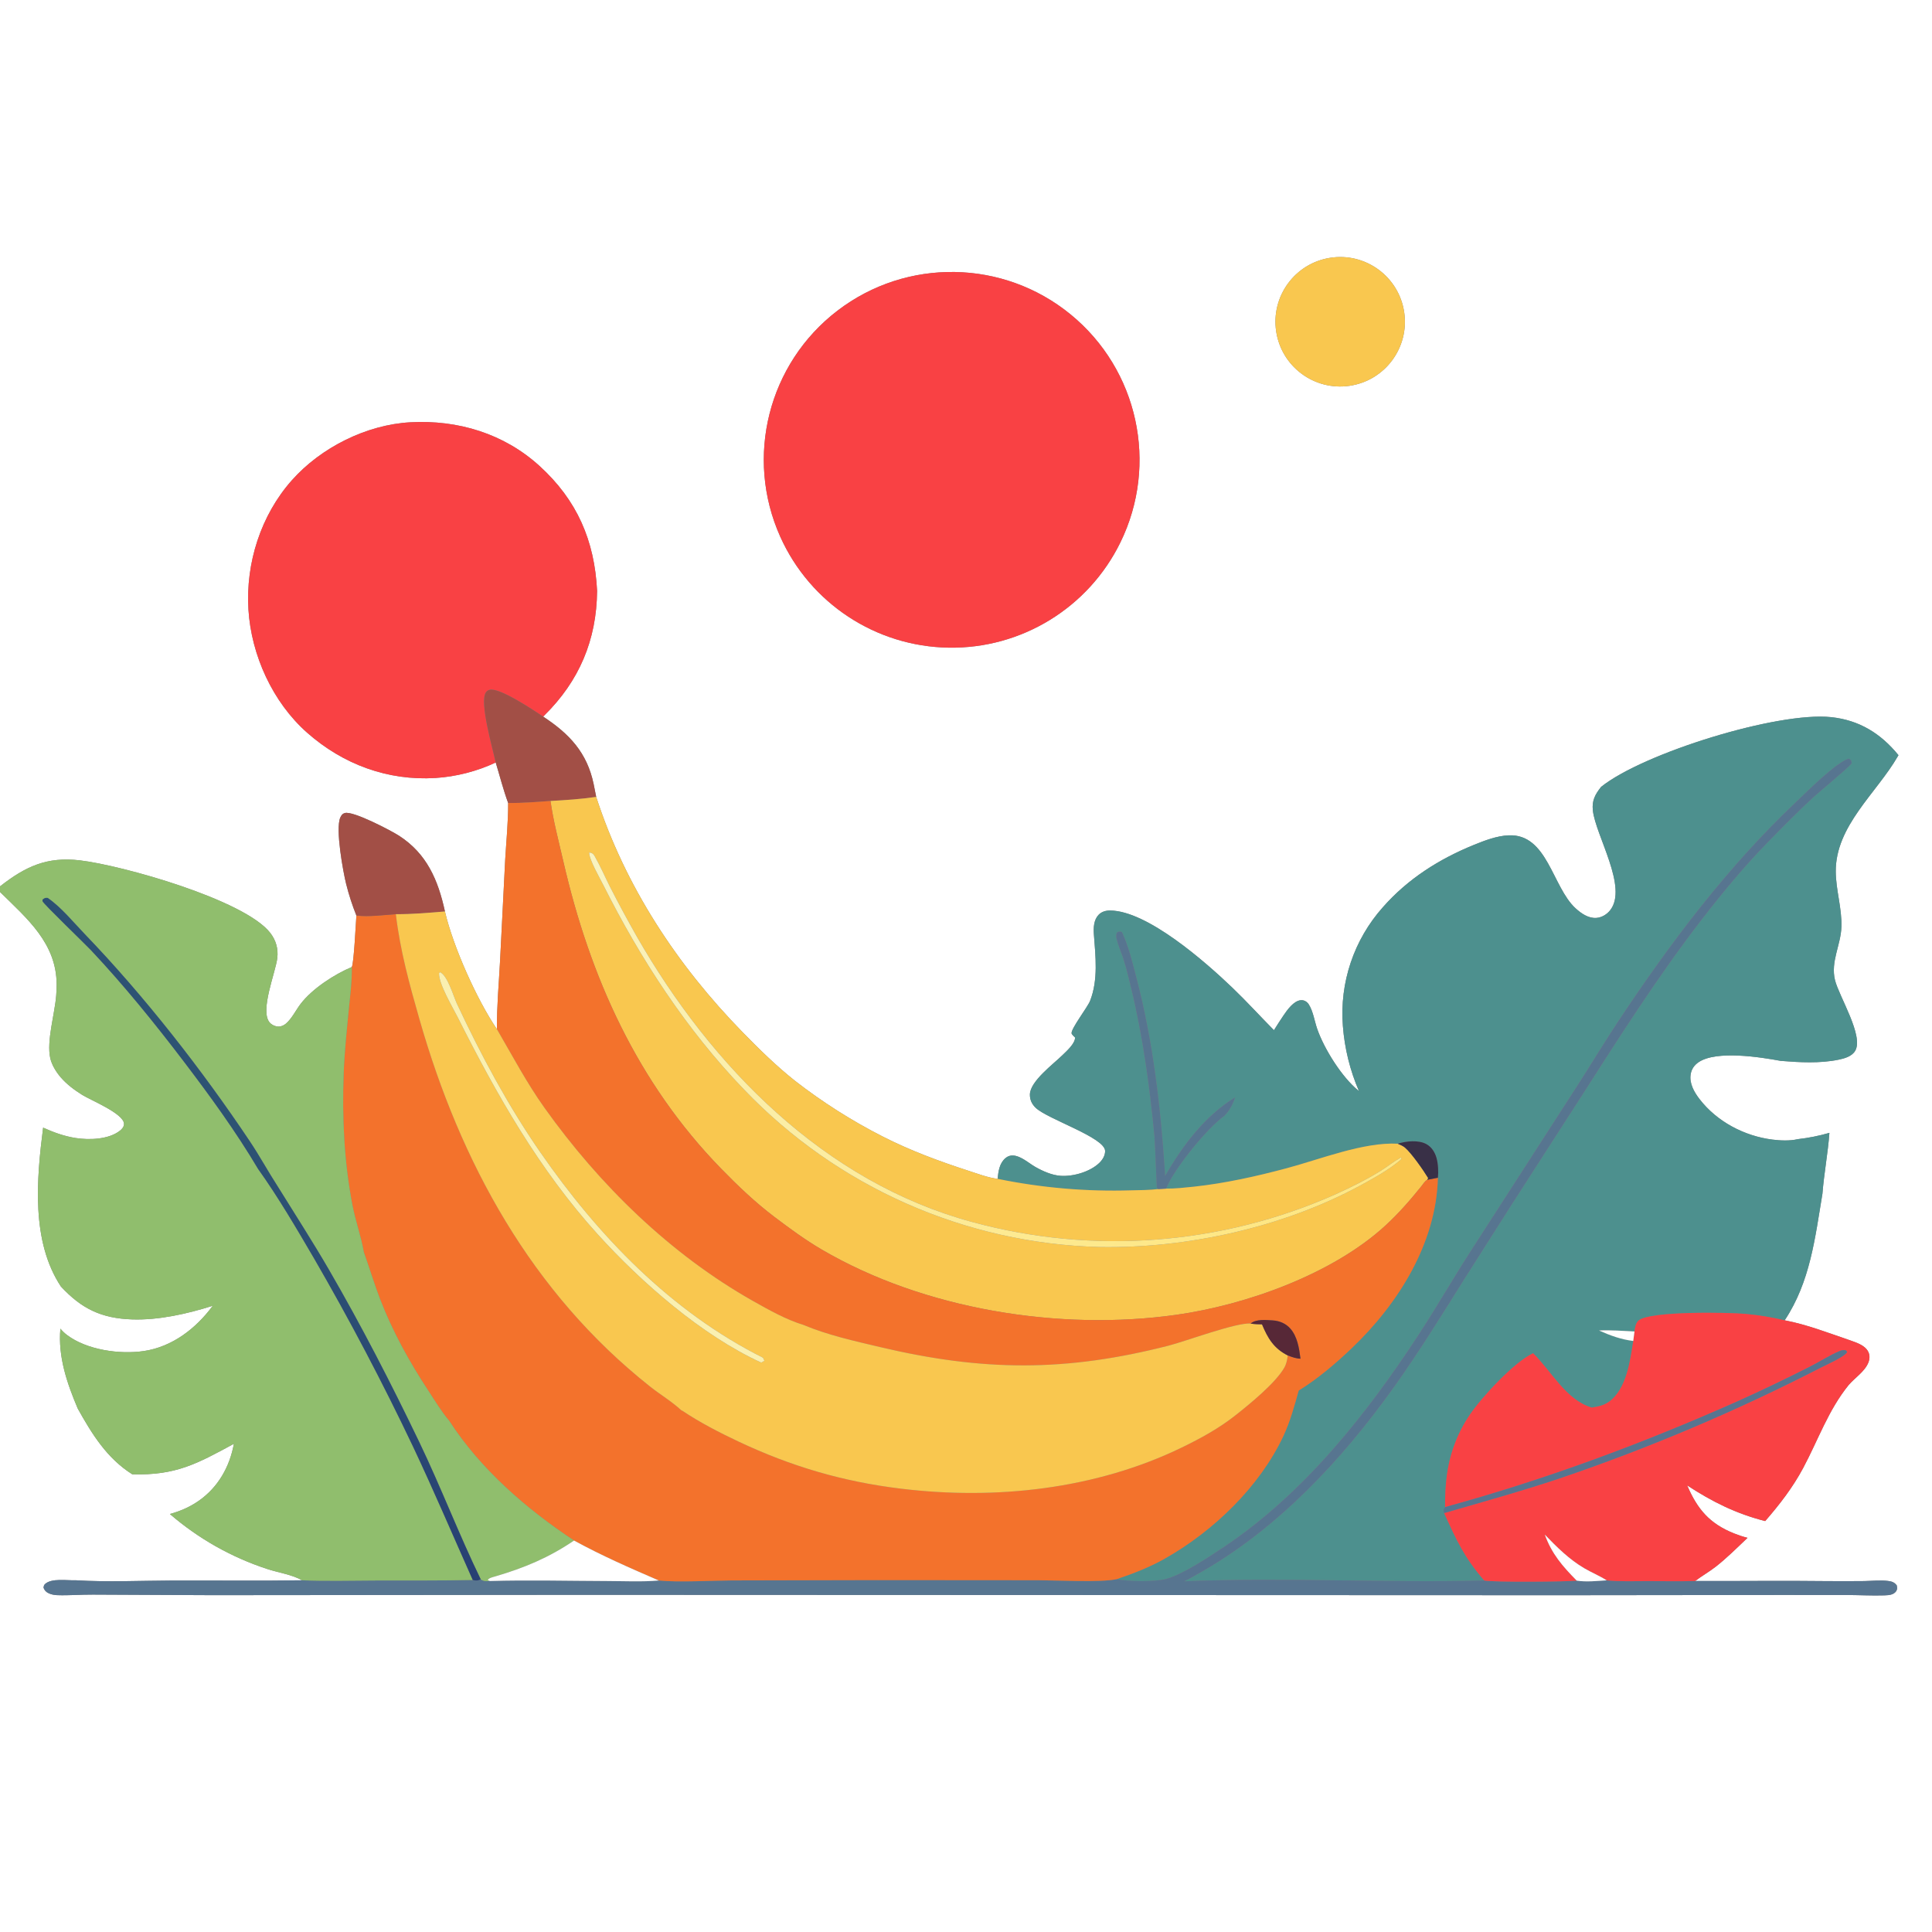 <?xml version="1.0" encoding="utf-8" ?>
<svg xmlns="http://www.w3.org/2000/svg" xmlns:xlink="http://www.w3.org/1999/xlink" width="1024" height="1024">
	<rect width="100%" height="100%" fill="#808080" stroke="none"/>
	<path fill="white" d="M0 0L1024 0L1024 1024L0 1024L0 472.756C14.38 486.933 29.946 499.883 30.022 521.838C30.029 523.75 29.907 525.666 29.79 527.574C29.052 537.316 24.591 551.754 26.637 560.851C27.458 564.501 29.774 568.202 32.183 571.003C35.371 574.71 39.401 577.7 43.521 580.289C48.014 583.111 65.46 590.141 65.727 595.587C65.802 597.124 64.703 598.395 63.573 599.285C57.582 604.007 47.2 604.295 39.998 603.159C34.029 602.217 28.346 600.149 22.856 597.673C19.365 624.942 16.447 657.936 32.296 681.897C43.267 693.696 53.758 698.765 69.996 699.314C84.11 699.791 99.368 696.337 112.775 692.075C103.888 704.122 91.308 713.873 76.186 716.089C63.406 717.962 46.077 715.525 35.525 707.585C34.191 706.582 33.079 705.497 32.007 704.224C30.691 719.047 35.484 733.065 41.191 746.53C48.698 760.014 56.704 772.989 70.121 781.402C93.117 782.087 104.423 775.844 123.968 765.24C121.749 777.416 115.599 788.31 105.341 795.459C100.643 798.733 95.557 800.937 90.055 802.46C105.118 815.477 122.619 825.371 141.539 831.566C147.319 833.502 154.872 834.557 160.077 837.582C137.063 837.951 114.002 837.614 90.981 837.714C74.184 837.787 57.003 838.603 40.253 837.58C35.68 837.783 27.258 836.294 23.823 839.617C23.185 840.234 23.24 840.669 23.059 841.492C23.614 842.988 24.443 843.838 25.877 844.497C27.208 845.11 28.824 845.416 30.282 845.467C36.519 845.685 42.946 845.131 49.221 845.176L112.569 845.476L307.751 845.298L828.22 845.499L943.927 845.369L979.631 845.389C985.953 845.427 992.353 845.781 998.666 845.582C999.958 845.541 1001.64 845.475 1002.86 844.991C1003.98 844.546 1004.9 843.849 1005.34 842.685C1005.65 841.845 1005.49 841.165 1005.34 840.321C1004.12 838.656 1002.74 838.191 1000.77 837.939C996.687 837.418 992.282 837.923 988.163 837.997C981.51 838.116 974.842 838.026 968.187 838.016C944.963 837.727 921.711 838.053 898.482 837.958C901.962 835.317 905.797 833.168 909.27 830.462C915.273 825.785 920.717 820.314 926.232 815.082C923.775 814.457 921.423 813.681 919.07 812.738C906.095 807.536 899.647 799.91 894.238 787.293C907.542 795.981 920.141 802.266 935.589 806.201C943.271 797.355 950.183 788.434 955.731 778.046C963.698 763.131 969.039 747.382 979.855 734.056C983.107 730.275 988.334 726.96 990.242 722.259C990.994 720.406 991.14 718.323 990.229 716.497C988.385 712.801 983.586 711.52 980.011 710.199C968.604 706.329 957.828 702.081 945.922 699.789C959.466 679.385 961.989 656.275 965.934 632.665C966.772 621.912 968.843 611.235 969.626 600.436C964.151 602.021 958.552 603.138 952.888 603.774C948.712 604.764 943.685 604.546 939.445 604.014C924.492 602.135 909.97 594.488 900.717 582.443C897.899 578.775 895.289 574.156 896.096 569.359C896.553 566.644 897.994 564.544 900.261 563.005C909.709 556.591 932.941 560.279 943.846 562.289C953.884 563.094 964.471 563.7 974.404 561.675C977.575 561.028 981.497 559.953 983.27 556.977C987.967 549.094 974.714 528.082 972.596 519.519C970.15 509.635 975.702 500.909 975.995 491.179C976.29 481.369 973.068 471.815 972.994 462.004C972.811 437.77 994.613 420.375 1005.84 400.933L1006.23 400.254C996.831 388.73 985.438 381.673 970.545 380.098C942.167 377.098 871.035 399.125 848.625 417.044C845.504 420.995 843.672 424.272 844.245 429.521C845.698 442.84 863.016 470.312 853.418 482.45C851.658 484.676 848.982 486.291 846.125 486.508C841.905 486.829 838.055 484.131 835.093 481.426C822.723 470.129 820.223 441.856 799.625 442.741C793.373 443.01 786.921 445.479 781.191 447.812C762.777 455.308 746.214 465.777 732.986 480.808C717.6 498.038 709.93 520.811 711.757 543.838C712.664 555.712 715.54 567.351 720.268 578.28C720.129 578.169 719.987 578.061 719.849 577.948C711.164 570.813 701.913 556.073 698.171 545.407C696.731 541.302 696.003 535.967 693.665 532.325C692.779 530.945 691.204 529.991 689.524 530.121C685.662 530.421 682.234 535.329 680.226 538.286C678.508 540.834 676.84 543.415 675.221 546.027C667.852 538.583 660.776 530.777 653.215 523.533C638.921 509.841 608.065 482.662 588.332 482.592C586.038 482.583 583.808 483.222 582.211 484.942C579.695 487.651 579.526 491.711 579.782 495.193C580.637 506.845 582.163 519.239 577.767 530.467C576.444 533.846 567.561 545.298 567.962 547.704C568.071 548.362 569.356 549.455 569.821 549.905C569.791 553.204 565.285 557.126 563.018 559.348C558.256 564.015 545.955 573.11 545.869 580.109C545.835 582.921 546.915 585.217 548.933 587.154C555.238 593.209 585.692 602.899 585.737 610.06C585.752 612.479 584.371 614.716 582.681 616.347C577.814 621.046 568.973 623.634 562.261 623.218C557.581 622.927 552.666 620.722 548.641 618.433C544.444 616.046 537.918 609.647 532.954 613.792C529.743 616.474 529.089 620.894 528.806 624.823C523.705 624.21 518.386 622.172 513.487 620.587C497.815 615.518 482.373 609.8 467.689 602.303C451.327 593.963 435.796 584.087 421.303 572.808C411.558 565.094 402.289 555.997 393.611 547.105C358.864 511.503 331.412 469.898 315.995 422.368C315.56 420.107 315.111 417.849 314.649 415.593C311.183 398.942 301.829 388.954 287.872 379.806L288.471 379.223C307.052 360.931 316.229 339.149 316.471 313.184C315.14 286.508 305.869 265.073 285.903 246.918C267.097 229.818 242.731 222.453 217.563 223.815C194.248 225.077 170.063 237.195 154.629 254.619C138.23 273.132 130.156 298.447 131.673 323.049C133.166 347.259 144.511 372.185 162.771 388.328C181.756 405.112 205.512 413.923 230.847 412.345C241.642 411.672 252.94 408.788 262.738 404.146C264.903 411.238 266.76 418.646 269.329 425.592C269.394 435.507 268.343 445.592 267.769 455.494L265.04 509.331C264.41 521.341 263.284 533.46 263.379 545.485C252.766 529.914 240.111 501.623 235.831 483.096C232.223 466.478 226.26 452.478 211.484 442.943C207.373 440.29 187.202 429.684 182.786 430.92C181.487 431.284 180.857 432.185 180.344 433.364C177.706 439.435 181.875 462.147 183.463 468.503C184.888 474.205 186.702 479.802 188.89 485.257C188.661 488.388 187.505 511.472 186.435 512.553C177.178 516.412 165.452 524.072 159.316 532.107C156.777 535.433 154.723 539.832 151.532 542.56C150.296 543.616 148.511 544.309 146.861 544.052C145.297 543.807 143.783 543.028 142.786 541.773C137.743 535.424 146.051 515.42 146.967 507.839C147.566 502.887 146.266 498.318 143.191 494.391C129.478 476.879 64.897 458.662 42.343 456.006C24.889 453.951 13.532 459.212 0 469.802L0 0ZM593.829 287.5C614.148 245.999 603.244 195.972 567.498 166.691C531.751 137.409 480.557 136.569 443.869 164.662C407.181 192.755 394.642 242.397 413.589 284.542C429.418 319.752 464.171 342.639 502.77 343.272C541.368 343.905 576.854 322.171 593.829 287.5ZM704.991 136.647C686.351 139.577 673.576 157.009 676.395 175.665C679.213 194.322 696.568 207.202 715.241 204.495C734.074 201.766 747.087 184.231 744.245 165.415C741.402 146.599 723.789 133.691 704.991 136.647Z"/>
	<path fill="#F9C74F" d="M715.241 204.495C696.568 207.202 679.213 194.322 676.395 175.665C673.576 157.009 686.351 139.577 704.991 136.647C723.789 133.691 741.402 146.599 744.245 165.415C747.087 184.231 734.074 201.766 715.241 204.495Z"/>
	<path fill="#F94144" d="M413.589 284.542C394.642 242.397 407.181 192.755 443.869 164.662C480.557 136.569 531.751 137.409 567.498 166.691C603.244 195.972 614.148 245.999 593.829 287.5C576.854 322.171 541.368 343.905 502.77 343.272C464.171 342.639 429.418 319.752 413.589 284.542Z"/>
	<path fill="#F94144" d="M262.738 404.146C252.94 408.788 241.642 411.672 230.847 412.345C205.512 413.923 181.756 405.112 162.771 388.328C144.511 372.185 133.166 347.259 131.673 323.049C130.156 298.447 138.23 273.132 154.629 254.619C170.063 237.195 194.248 225.077 217.563 223.815C242.731 222.453 267.097 229.818 285.903 246.918C305.869 265.073 315.14 286.508 316.471 313.184C316.229 339.149 307.052 360.931 288.471 379.223L287.872 379.806C282.83 376.449 264.795 364.313 259.535 365.617C258.68 365.829 258.12 366.195 257.582 366.926C253.907 371.922 261.276 397.134 262.738 404.146Z"/>
	<path fill="#A24F46" d="M262.738 404.146C261.276 397.134 253.907 371.922 257.582 366.926C258.12 366.195 258.68 365.829 259.535 365.617C264.795 364.313 282.83 376.449 287.872 379.806C301.829 388.954 311.183 398.942 314.649 415.593C315.111 417.849 315.56 420.107 315.995 422.368C308.014 423.555 299.832 424.076 291.776 424.532C284.28 425.043 276.85 425.694 269.329 425.592C266.76 418.646 264.903 411.238 262.738 404.146Z"/>
	<path fill="#4D908E" d="M848.625 417.044C871.035 399.125 942.167 377.098 970.545 380.098C985.438 381.673 996.831 388.73 1006.23 400.254L1005.84 400.933C994.613 420.375 972.811 437.77 972.994 462.004C973.068 471.815 976.29 481.369 975.995 491.179C975.702 500.909 970.15 509.635 972.596 519.519C974.714 528.082 987.967 549.094 983.27 556.977C981.497 559.953 977.575 561.028 974.404 561.675C964.471 563.7 953.884 563.094 943.846 562.289C932.941 560.279 909.709 556.591 900.261 563.005C897.994 564.544 896.553 566.644 896.096 569.359C895.289 574.156 897.899 578.775 900.717 582.443C909.97 594.488 924.492 602.135 939.445 604.014C943.685 604.546 948.712 604.764 952.888 603.774C958.552 603.138 964.151 602.021 969.626 600.436C968.843 611.235 966.772 621.912 965.934 632.665C961.989 656.275 959.466 679.385 945.922 699.789C939.047 698.164 932.067 697.024 925.032 696.38C915.953 695.591 874.951 694.798 868.58 699.806C867.006 701.043 866.516 703.788 866.31 705.704C860.076 705.386 853.763 704.907 847.522 705.189C853.393 707.83 859.228 709.955 865.661 710.732C864.049 721.136 862.13 736.183 852.886 742.892C850.054 744.948 847.043 745.509 843.653 746.051C829.955 742.013 822.279 726.711 812.563 717.241C802.367 722.062 785.429 740.465 779.13 749.705C775.568 754.909 772.697 760.555 770.592 766.499C766.703 777.281 765.927 787.476 765.904 798.805C765.15 799.755 764.932 800.048 765.182 801.345C765.223 801.558 765.335 801.751 765.412 801.954C772.051 816.473 775.974 825.28 786.65 837.695C733.708 839.026 680.612 835.952 627.677 838.111C630.63 836.686 633.47 835.017 636.318 833.397C677.395 810.033 711.29 773.69 738.584 735.504C752.045 716.672 764.165 696.976 776.461 677.382L801.022 638.74L838.339 580.775C858.432 549.354 878.707 517.524 901.486 487.944C912.633 473.469 924.417 459.205 937.201 446.134C945.047 438.112 952.971 430.016 961.24 422.431C963.535 420.327 980.708 406.047 981.3 404.68C981.367 404.524 981.39 404.352 981.435 404.188C981.076 402.879 981.063 402.848 979.984 402.029C973.03 404.183 957.59 419.746 951.913 425.117C915.535 459.53 885.108 499.966 857.511 541.618C850.079 552.836 843.176 564.392 835.869 575.685L779.321 663.408C770.114 677.742 761.618 692.515 752.314 706.795C724.63 749.284 691.352 791.353 648.825 819.855C640.965 825.123 627.127 834.302 618.391 836.787C612.202 838.547 598.252 838.263 591.824 836.995C600.75 833.981 609.305 830.679 617.536 826.016C643.176 811.492 667.623 787.981 680.187 761.185C683.828 753.421 686.047 745.244 688.342 737.015C698.362 730.852 708.012 722.62 716.523 714.503C741.093 691.068 761.244 658.983 762.117 624.24C762.466 621.015 762.262 616.817 761.372 613.687C760.515 610.673 758.754 607.874 755.938 606.358C751.771 604.113 745.195 604.78 740.841 606.194C722.672 605.235 699.716 614.459 681.904 619.207C665.711 623.523 649.398 627.17 632.725 628.971C627.844 629.471 622.973 630.033 618.059 629.99C622.214 619.411 640.142 597.595 648.827 591.508C651.605 588.802 653.453 585.319 654.606 581.649C638.565 591.508 626.84 607.153 617.563 623.238C615.28 587.516 611.27 552.239 602.156 517.531C600.102 509.71 598.093 501.338 594.653 494.006C593.459 493.565 593.353 493.73 592.125 494.143C591.408 495.39 591.538 496.48 591.867 497.827C592.739 501.387 594.309 504.768 595.43 508.252C597.035 513.241 598.25 518.425 599.482 523.518C605.745 549.406 609.309 575.536 611.86 602.001C612.138 604.889 613.095 629.415 613.143 629.509C613.293 629.808 613.613 629.985 613.849 630.223C609.21 630.833 604.295 630.766 599.616 630.906C575.856 631.642 552.092 629.6 528.806 624.823C529.089 620.894 529.743 616.474 532.954 613.792C537.918 609.647 544.444 616.046 548.641 618.433C552.666 620.722 557.581 622.927 562.261 623.218C568.973 623.634 577.814 621.046 582.681 616.347C584.371 614.716 585.752 612.479 585.737 610.06C585.692 602.899 555.238 593.209 548.933 587.154C546.915 585.217 545.835 582.921 545.869 580.109C545.955 573.11 558.256 564.015 563.018 559.348C565.285 557.126 569.791 553.204 569.821 549.905C569.356 549.455 568.071 548.362 567.962 547.704C567.561 545.298 576.444 533.846 577.767 530.467C582.163 519.239 580.637 506.845 579.782 495.193C579.526 491.711 579.695 487.651 582.211 484.942C583.808 483.222 586.038 482.583 588.332 482.592C608.065 482.662 638.921 509.841 653.215 523.533C660.776 530.777 667.852 538.583 675.221 546.027C676.84 543.415 678.508 540.834 680.226 538.286C682.234 535.329 685.662 530.421 689.524 530.121C691.204 529.991 692.779 530.945 693.665 532.325C696.003 535.967 696.731 541.302 698.171 545.407C701.913 556.073 711.164 570.813 719.849 577.948C719.987 578.061 720.129 578.169 720.268 578.28C715.54 567.351 712.664 555.712 711.757 543.838C709.93 520.811 717.6 498.038 732.986 480.808C746.214 465.777 762.777 455.308 781.191 447.812C786.921 445.479 793.373 443.01 799.625 442.741C820.223 441.856 822.723 470.129 835.093 481.426C838.055 484.131 841.905 486.829 846.125 486.508C848.982 486.291 851.658 484.676 853.418 482.45C863.016 470.312 845.698 442.84 844.245 429.521C843.672 424.272 845.504 420.995 848.625 417.044Z"/>
	<path fill="#577590" d="M254.812 837.103C256.439 838.198 257.697 838.047 259.636 837.964C280.248 837.361 301.048 837.913 321.676 837.973C330.788 837.999 340.145 838.477 349.217 837.704C360.06 838.746 376.546 837.727 387.825 837.657L465.061 837.481L550.226 837.547C560.669 837.588 583.207 838.817 591.824 836.995C598.252 838.263 612.202 838.547 618.391 836.787C627.127 834.302 640.965 825.123 648.825 819.855C691.352 791.353 724.63 749.284 752.314 706.795C761.618 692.515 770.114 677.742 779.321 663.408L835.869 575.685C843.176 564.392 850.079 552.836 857.511 541.618C885.108 499.966 915.535 459.53 951.913 425.117C957.59 419.746 973.03 404.183 979.984 402.029C981.063 402.848 981.076 402.879 981.435 404.188C981.39 404.352 981.367 404.524 981.3 404.68C980.708 406.047 963.535 420.327 961.24 422.431C952.971 430.016 945.047 438.112 937.201 446.134C924.417 459.205 912.633 473.469 901.486 487.944C878.707 517.524 858.432 549.354 838.339 580.775L801.022 638.74L776.461 677.382C764.165 696.976 752.045 716.672 738.584 735.504C711.29 773.69 677.395 810.033 636.318 833.397C633.47 835.017 630.63 836.686 627.677 838.111C680.612 835.952 733.708 839.026 786.65 837.695C791.788 838.686 830.128 838.359 835.709 837.776C840.778 838.567 846.457 837.94 851.564 837.622C858.743 838.314 866.108 838.014 873.323 838.012C881.694 838.01 890.116 838.19 898.482 837.958C921.711 838.053 944.963 837.727 968.187 838.016C974.842 838.026 981.51 838.116 988.163 837.997C992.282 837.923 996.687 837.418 1000.77 837.939C1002.74 838.191 1004.12 838.656 1005.34 840.321C1005.49 841.165 1005.65 841.845 1005.34 842.685C1004.9 843.849 1003.98 844.546 1002.86 844.991C1001.64 845.475 999.958 845.541 998.666 845.582C992.353 845.781 985.953 845.427 979.631 845.389L943.927 845.369L828.22 845.499L307.751 845.298L112.569 845.476L49.221 845.176C42.946 845.131 36.519 845.685 30.282 845.467C28.824 845.416 27.208 845.11 25.877 844.497C24.443 843.838 23.614 842.988 23.059 841.492C23.24 840.669 23.185 840.234 23.823 839.617C27.258 836.294 35.68 837.783 40.253 837.58C57.003 838.603 74.184 837.787 90.981 837.714C114.002 837.614 137.063 837.951 160.077 837.582C173.216 838.112 186.515 837.73 199.671 837.693C216.627 837.645 233.617 837.8 250.569 837.421C252.427 837.892 253.09 837.869 254.812 837.103Z"/>
	<path fill="#F9C74F" d="M291.776 424.532C299.832 424.076 308.014 423.555 315.995 422.368C331.412 469.898 358.864 511.503 393.611 547.105C402.289 555.997 411.558 565.094 421.303 572.808C435.796 584.087 451.327 593.963 467.689 602.303C482.373 609.8 497.815 615.518 513.487 620.587C518.386 622.172 523.705 624.21 528.806 624.823C552.092 629.6 575.856 631.642 599.616 630.906C604.295 630.766 609.21 630.833 613.849 630.223L618.059 629.99C622.973 630.033 627.844 629.471 632.725 628.971C649.398 627.17 665.711 623.523 681.904 619.207C699.716 614.459 722.672 605.235 740.841 606.194C742.148 606.767 743.609 607.342 744.702 608.281C748.211 611.293 754.502 620.325 756.974 624.435L756.456 625.322C755.168 626.034 754.184 627.703 753.252 628.861C747.327 636.222 741.315 643.118 734.36 649.518C706.428 675.223 660.629 691.64 623.46 696.878C561.536 705.605 489.778 694.052 435.511 662.274C426.792 657.168 418.551 651.103 410.499 645.014C400.306 637.308 391.099 628.527 382.194 619.382C337.829 573.822 312.673 517.866 298.563 456.475C296.149 445.97 293.264 435.201 291.776 424.532ZM312.275 451.854C312.208 455.538 317.963 465.478 319.754 469.044C339.46 508.295 363.878 545.853 394.434 577.543C443.781 629.136 511.529 659.118 582.898 660.948C629.167 661.751 680.189 650.501 720.96 628.353C728.196 624.422 735.872 620.182 742.184 614.894L742.895 614.134L742.484 613.464C738.753 615.604 735.381 618.324 731.729 620.598C724.364 625.181 716.006 629.309 708.096 632.898C647.457 659.93 579.335 665.155 515.283 647.686C436.818 626.485 376.937 565.158 337.532 496.403C332.602 487.715 327.862 478.921 323.315 470.026C320.622 464.683 318.191 459.005 315.213 453.829C314.765 453.05 314.314 452.393 313.421 452.071C312.981 451.912 312.717 451.904 312.275 451.854Z"/>
	<path fill="#F3722C" d="M269.329 425.592C276.85 425.694 284.28 425.043 291.776 424.532C293.264 435.201 296.149 445.97 298.563 456.475C312.673 517.866 337.829 573.822 382.194 619.382C391.099 628.527 400.306 637.308 410.499 645.014C418.551 651.103 426.792 657.168 435.511 662.274C489.778 694.052 561.536 705.605 623.46 696.878C660.629 691.64 706.428 675.223 734.36 649.518C741.315 643.118 747.327 636.222 753.252 628.861C754.184 627.703 755.168 626.034 756.456 625.322L762.117 624.24C761.244 658.983 741.093 691.068 716.523 714.503C708.012 722.62 698.362 730.852 688.342 737.015C686.047 745.244 683.828 753.421 680.187 761.185C667.623 787.981 643.176 811.492 617.536 826.016C609.305 830.679 600.75 833.981 591.824 836.995C583.207 838.817 560.669 837.588 550.226 837.547L465.061 837.481L387.825 837.657C376.546 837.727 360.06 838.746 349.217 837.704C333.829 831.058 318.984 824.576 304.254 816.51C278.983 799.773 254.654 778.689 238.084 753.031C233.927 748.149 230.411 742.252 226.893 736.896C216.864 721.624 208.078 705.694 201.486 688.623C198.305 680.386 195.811 671.932 192.833 663.628C191.425 655.32 188.438 647.198 186.834 638.883C182.387 615.825 181.282 592.372 182.158 568.94C182.591 557.367 183.832 545.712 184.956 534.185C185.633 527.239 186.584 520.051 186.45 513.065L186.435 512.553C187.505 511.472 188.661 488.388 188.89 485.257C195.637 486.035 203.046 484.988 209.81 484.53C212.044 503.655 217.016 521.696 222.297 540.16C244.05 616.219 281.775 685.202 344.617 734.951C349.958 739.18 356.24 742.925 361.195 747.558L361.562 747.664C370.98 753.969 381.196 759.225 391.431 764.056C419.367 777.24 446.757 785.29 477.465 789.02C527.618 795.111 580.607 789.416 626.394 767.202C636.408 762.344 645.97 757.115 654.746 750.201C662.338 744.219 675.995 733.095 680.673 724.944C681.843 722.906 682.254 720.712 682.523 718.409C684.803 719.285 686.809 720.047 689.289 720.142C688.579 714.627 687.671 708.368 683.824 704.08C681.469 701.455 678.136 700.059 674.646 699.841C671.084 699.618 665.655 699.035 662.857 701.528C655.627 700.756 628.526 710.87 619.511 713.183C564.895 727.193 521.087 726.907 466.345 713.955C452.867 710.766 438.575 707.593 425.762 702.202C416.83 699.516 407.392 694.222 399.28 689.645C355.336 664.85 317.749 628.085 288.564 587.133C279.183 573.972 271.505 559.444 263.379 545.485C263.284 533.46 264.41 521.341 265.04 509.331L267.769 455.494C268.343 445.592 269.394 435.507 269.329 425.592Z"/>
	<path fill="#A24F46" d="M235.831 483.096C227.289 483.804 218.376 484.598 209.81 484.53C203.046 484.988 195.637 486.035 188.89 485.257C186.702 479.802 184.888 474.205 183.463 468.503C181.875 462.147 177.706 439.435 180.344 433.364C180.857 432.185 181.487 431.284 182.786 430.92C187.202 429.684 207.373 440.29 211.484 442.943C226.26 452.478 232.223 466.478 235.831 483.096Z"/>
	<defs>
		<linearGradient id="gradient_0" gradientUnits="userSpaceOnUse" x1="617.475" y1="700.27" x2="357.71" y2="413.459">
			<stop offset="0" stop-color="#FEE784"/>
			<stop offset="1" stop-color="#F9F3C0"/>
		</linearGradient>
	</defs>
	<path fill="url(#gradient_0)" d="M742.184 614.894C735.872 620.182 728.196 624.422 720.96 628.353C680.189 650.501 629.167 661.751 582.898 660.948C511.529 659.118 443.781 629.136 394.434 577.543C363.878 545.853 339.46 508.295 319.754 469.044C317.963 465.478 312.208 455.538 312.275 451.854C312.717 451.904 312.981 451.912 313.421 452.071C314.314 452.393 314.765 453.05 315.213 453.829C318.191 459.005 320.622 464.683 323.315 470.026C327.862 478.921 332.602 487.715 337.532 496.403C376.937 565.158 436.818 626.485 515.283 647.686C579.335 665.155 647.457 659.93 708.096 632.898C716.006 629.309 724.364 625.181 731.729 620.598C735.381 618.324 738.753 615.604 742.484 613.464L742.895 614.134L742.184 614.894Z"/>
	<path fill="#90BE6D" d="M0 469.802C13.532 459.212 24.889 453.951 42.343 456.006C64.897 458.662 129.478 476.879 143.191 494.391C146.266 498.318 147.566 502.887 146.967 507.839C146.051 515.42 137.743 535.424 142.786 541.773C143.783 543.028 145.297 543.807 146.861 544.052C148.511 544.309 150.296 543.616 151.532 542.56C154.723 539.832 156.777 535.433 159.316 532.107C165.452 524.072 177.178 516.412 186.435 512.553L186.45 513.065C186.584 520.051 185.633 527.239 184.956 534.185C183.832 545.712 182.591 557.367 182.158 568.94C181.282 592.372 182.387 615.825 186.834 638.883C188.438 647.198 191.425 655.32 192.833 663.628C195.811 671.932 198.305 680.386 201.486 688.623C208.078 705.694 216.864 721.624 226.893 736.896C230.411 742.252 233.927 748.149 238.084 753.031C254.654 778.689 278.983 799.773 304.254 816.51C290.926 825.584 277.885 831.012 262.481 835.534C261.355 835.864 258.942 836.361 258.534 837.49L259.636 837.964C257.697 838.047 256.439 838.198 254.812 837.103C243.233 813.249 233.745 788.324 222.248 764.386C207.408 733.487 191.566 702.641 174.361 672.99C165.648 657.975 156.243 643.435 147.108 628.681C142.04 620.845 137.569 612.625 132.379 604.867C107.061 567.021 76.47 527.84 44.897 495.057C38.871 488.801 32.407 480.795 25.269 475.914C23.832 475.791 23.777 475.975 22.556 476.79C22.561 477.093 22.472 477.412 22.569 477.699C23.047 479.107 45.201 500.413 48.241 503.646C65.657 522.166 81.962 542.312 97.348 562.53C111.303 580.867 125 599.695 136.774 619.539C147.499 634.557 157.057 650.923 166.384 666.858C185.297 699.501 202.864 732.906 219.041 766.987C230.022 790.274 240.077 813.923 250.569 837.421C233.617 837.8 216.627 837.645 199.671 837.693C186.515 837.73 173.216 838.112 160.077 837.582C154.872 834.557 147.319 833.502 141.539 831.566C122.619 825.371 105.118 815.477 90.055 802.46C95.557 800.937 100.643 798.733 105.341 795.459C115.599 788.31 121.749 777.416 123.968 765.24C104.423 775.844 93.117 782.087 70.121 781.402C56.704 772.989 48.698 760.014 41.191 746.53C35.484 733.065 30.691 719.047 32.007 704.224C33.079 705.497 34.191 706.582 35.525 707.585C46.077 715.525 63.406 717.962 76.186 716.089C91.308 713.873 103.888 704.122 112.775 692.075C99.368 696.337 84.11 699.791 69.996 699.314C53.758 698.765 43.267 693.696 32.296 681.897C16.447 657.936 19.365 624.942 22.856 597.673C28.346 600.149 34.029 602.217 39.998 603.159C47.2 604.295 57.582 604.007 63.573 599.285C64.703 598.395 65.802 597.124 65.727 595.587C65.46 590.141 48.014 583.111 43.521 580.289C39.401 577.7 35.371 574.71 32.183 571.003C29.774 568.202 27.458 564.501 26.637 560.851C24.591 551.754 29.052 537.316 29.79 527.574C29.907 525.666 30.029 523.75 30.022 521.838C29.946 499.883 14.38 486.933 0 472.756L0 469.802Z"/>
	<defs>
		<linearGradient id="gradient_1" gradientUnits="userSpaceOnUse" x1="120.642" y1="670.63" x2="161.008" y2="638.81">
			<stop offset="0" stop-color="#284073"/>
			<stop offset="1" stop-color="#2D5373"/>
		</linearGradient>
	</defs>
	<path fill="url(#gradient_1)" d="M136.774 619.539C125 599.695 111.303 580.867 97.348 562.53C81.962 542.312 65.657 522.166 48.241 503.646C45.201 500.413 23.047 479.107 22.569 477.699C22.472 477.412 22.561 477.093 22.556 476.79C23.777 475.975 23.832 475.791 25.269 475.914C32.407 480.795 38.871 488.801 44.897 495.057C76.47 527.84 107.061 567.021 132.379 604.867C137.569 612.625 142.04 620.845 147.108 628.681C156.243 643.435 165.648 657.975 174.361 672.99C191.566 702.641 207.408 733.487 222.248 764.386C233.745 788.324 243.233 813.249 254.812 837.103C253.09 837.869 252.427 837.892 250.569 837.421C240.077 813.923 230.022 790.274 219.041 766.987C202.864 732.906 185.297 699.501 166.384 666.858C157.057 650.923 147.499 634.557 136.774 619.539Z"/>
	<path fill="#F9C74F" d="M209.81 484.53C218.376 484.598 227.289 483.804 235.831 483.096C240.111 501.623 252.766 529.914 263.379 545.485C271.505 559.444 279.183 573.972 288.564 587.133C317.749 628.085 355.336 664.85 399.28 689.645C407.392 694.222 416.83 699.516 425.762 702.202C438.575 707.593 452.867 710.766 466.345 713.955C521.087 726.907 564.895 727.193 619.511 713.183C628.526 710.87 655.627 700.756 662.857 701.528C664.884 701.833 666.839 701.916 668.888 701.933C671.938 709.278 675.128 714.671 682.523 718.409C682.254 720.712 681.843 722.906 680.673 724.944C675.995 733.095 662.338 744.219 654.746 750.201C645.97 757.115 636.408 762.344 626.394 767.202C580.607 789.416 527.618 795.111 477.465 789.02C446.757 785.29 419.367 777.24 391.431 764.056C381.196 759.225 370.98 753.969 361.562 747.664L361.195 747.558C356.24 742.925 349.958 739.18 344.617 734.951C281.775 685.202 244.05 616.219 222.297 540.16C217.016 521.696 212.044 503.655 209.81 484.53ZM404.42 719.636C355.621 695.152 317.102 655.116 286.349 610.695C269.268 586.024 254.913 559.142 242.192 532.005C240.292 527.952 237.327 517.226 233.279 515.275L232.688 515.78C232.414 521.345 239.946 533.917 242.714 539.419C263.345 580.423 285.819 620.037 316.849 654.259C339.994 679.785 371.931 707.734 403.456 722.201L405.16 721.23L404.42 719.636Z"/>
	<path fill="#577590" d="M617.563 623.238C626.84 607.153 638.565 591.508 654.606 581.649C653.453 585.319 651.605 588.802 648.827 591.508C640.142 597.595 622.214 619.411 618.059 629.99L613.849 630.223C613.613 629.985 613.293 629.808 613.143 629.509C613.095 629.415 612.138 604.889 611.86 602.001C609.309 575.536 605.745 549.406 599.482 523.518C598.25 518.425 597.035 513.241 595.43 508.252C594.309 504.768 592.739 501.387 591.867 497.827C591.538 496.48 591.408 495.39 592.125 494.143C593.353 493.73 593.459 493.565 594.653 494.006C598.093 501.338 600.102 509.71 602.156 517.531C611.27 552.239 615.28 587.516 617.563 623.238Z"/>
	<path fill="#FAF0B0" d="M403.456 722.201C371.931 707.734 339.994 679.785 316.849 654.259C285.819 620.037 263.345 580.423 242.714 539.419C239.946 533.917 232.414 521.345 232.688 515.78L233.279 515.275C237.327 517.226 240.292 527.952 242.192 532.005C254.913 559.142 269.268 586.024 286.349 610.695C317.102 655.116 355.621 695.152 404.42 719.636L405.16 721.23L403.456 722.201Z"/>
	<path fill="#393047" d="M740.841 606.194C745.195 604.78 751.771 604.113 755.938 606.358C758.754 607.874 760.515 610.673 761.372 613.687C762.262 616.817 762.466 621.015 762.117 624.24L756.456 625.322L756.974 624.435C754.502 620.325 748.211 611.293 744.702 608.281C743.609 607.342 742.148 606.767 740.841 606.194Z"/>
	<path fill="#F94144" d="M866.31 705.704C866.516 703.788 867.006 701.043 868.58 699.806C874.951 694.798 915.953 695.591 925.032 696.38C932.067 697.024 939.047 698.164 945.922 699.789C957.828 702.081 968.604 706.329 980.011 710.199C983.586 711.52 988.385 712.801 990.229 716.497C991.14 718.323 990.994 720.406 990.242 722.259C988.334 726.96 983.107 730.275 979.855 734.056C969.039 747.382 963.698 763.131 955.731 778.046C950.183 788.434 943.271 797.355 935.589 806.201C920.141 802.266 907.542 795.981 894.238 787.293C899.647 799.91 906.095 807.536 919.07 812.738C921.423 813.681 923.775 814.457 926.232 815.082C920.717 820.314 915.273 825.785 909.27 830.462C905.797 833.168 901.962 835.317 898.482 837.958C890.116 838.19 881.694 838.01 873.323 838.012C866.108 838.014 858.743 838.314 851.564 837.622C847.855 835.217 843.595 833.492 839.765 831.25C831.689 826.521 825.236 820.058 818.785 813.388C822.485 823.619 828.189 830.15 835.709 837.776C830.128 838.359 791.788 838.686 786.65 837.695C775.974 825.28 772.051 816.473 765.412 801.954C785.868 795.997 806.311 790.364 826.543 783.592C874.138 767.428 920.476 747.774 965.179 724.79C967.678 723.496 978.255 718.83 978.988 716.519L978.305 715.689C977.07 715.473 976.196 715.615 975.057 716.092C969.673 718.348 964.269 721.878 959.008 724.524C946.317 730.952 933.481 737.089 920.509 742.93C870.095 765.293 819.139 784.23 765.904 798.805C765.927 787.476 766.703 777.281 770.592 766.499C772.697 760.555 775.568 754.909 779.13 749.705C785.429 740.465 802.367 722.062 812.563 717.241C822.279 726.711 829.955 742.013 843.653 746.051C847.043 745.509 850.054 744.948 852.886 742.892C862.13 736.183 864.049 721.136 865.661 710.732L866.31 705.704Z"/>
	<path fill="#572837" d="M662.857 701.528C665.655 699.035 671.084 699.618 674.646 699.841C678.136 700.059 681.469 701.455 683.824 704.08C687.671 708.368 688.579 714.627 689.289 720.142C686.809 720.047 684.803 719.285 682.523 718.409C675.128 714.671 671.938 709.278 668.888 701.933C666.839 701.916 664.884 701.833 662.857 701.528Z"/>
	<path fill="white" d="M847.522 705.189C853.763 704.907 860.076 705.386 866.31 705.704L865.661 710.732C859.228 709.955 853.393 707.83 847.522 705.189Z"/>
	<path fill="#577590" d="M765.904 798.805C819.139 784.23 870.095 765.293 920.509 742.93C933.481 737.089 946.317 730.952 959.008 724.524C964.269 721.878 969.673 718.348 975.057 716.092C976.196 715.615 977.07 715.473 978.305 715.689L978.988 716.519C978.255 718.83 967.678 723.496 965.179 724.79C920.476 747.774 874.138 767.428 826.543 783.592C806.311 790.364 785.868 795.997 765.412 801.954C765.335 801.751 765.223 801.558 765.182 801.345C764.932 800.048 765.15 799.755 765.904 798.805Z"/>
	<path fill="white" d="M835.709 837.776C828.189 830.15 822.485 823.619 818.785 813.388C825.236 820.058 831.689 826.521 839.765 831.25C843.595 833.492 847.855 835.217 851.564 837.622C846.457 837.94 840.778 838.567 835.709 837.776Z"/>
	<path fill="white" d="M304.254 816.51C318.984 824.576 333.829 831.058 349.217 837.704C340.145 838.477 330.788 837.999 321.676 837.973C301.048 837.913 280.248 837.361 259.636 837.964L258.534 837.49C258.942 836.361 261.355 835.864 262.481 835.534C277.885 831.012 290.926 825.584 304.254 816.51Z"/>
</svg>
